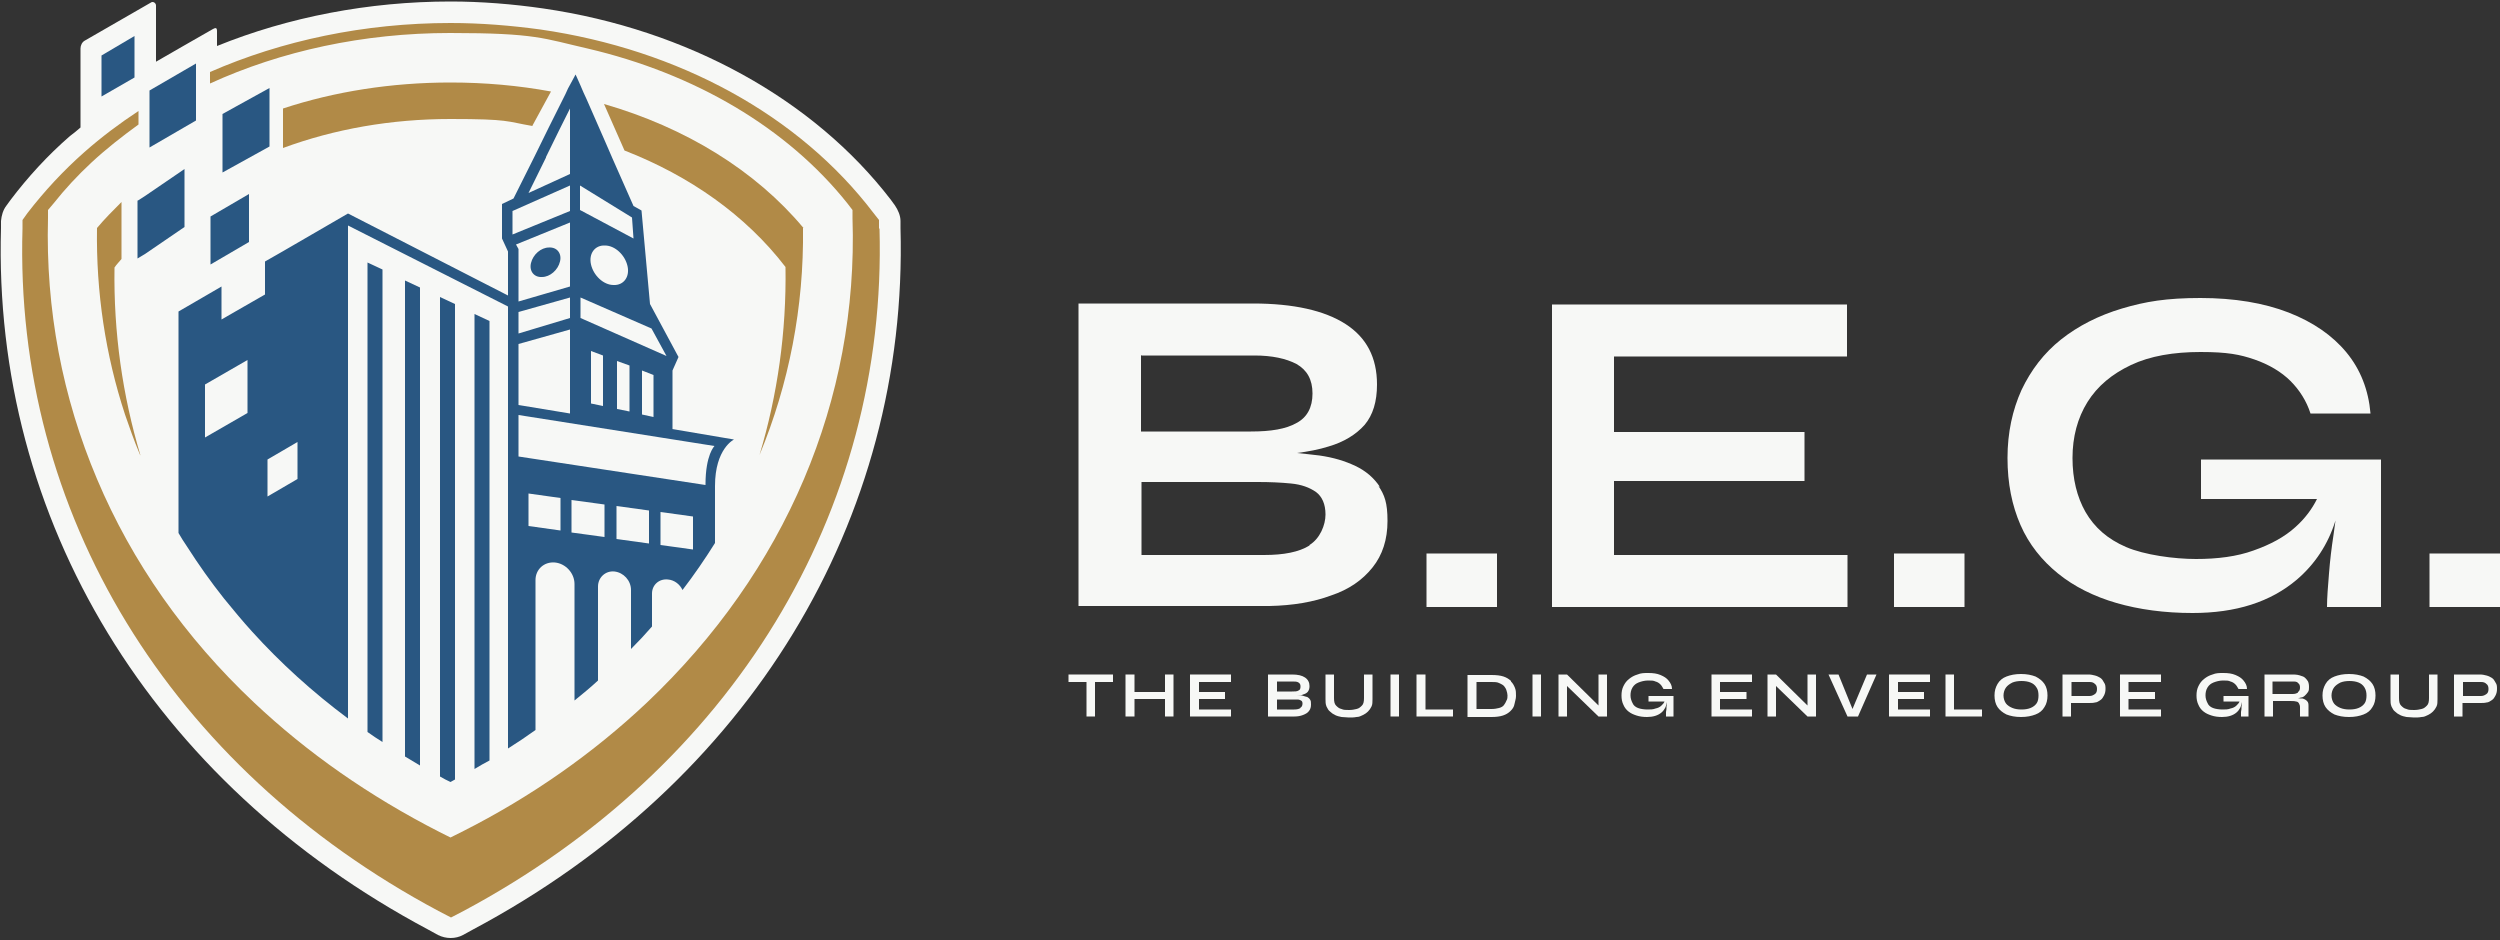 <?xml version="1.0" encoding="UTF-8"?>
<svg id="Layer_1" data-name="Layer 1" xmlns="http://www.w3.org/2000/svg" version="1.1" viewBox="0 0 500 188">
  <rect x="0" y="0" width="500" height="188" fill="#333333" stroke="none"/>
  <defs>
    <style>
      .cls-1 {
        fill: #295782;
      }

      .cls-1, .cls-2, .cls-3 {
        stroke-width: 0px;
      }

      .cls-2 {
        fill: #b18a47;
      }

      .cls-3 {
        fill: #f7f8f6;
      }
    </style>
  </defs>
  <path class="cls-3" d="M31.2,12.4V1.1c0-.5-.6-.9-1-.6l-13.2,7.6c-.6.3-.9,1-.9,1.6v15.8c-.7.6-1.4,1.2-2.1,1.7-4.5,3.9-8.5,8.3-11.9,12.8l-.8,1.1c-.7.9-1,2-1.1,3.1v1.4c-1.7,58.4,30.2,110.9,85.4,140.3l2,1.1c1.6.8,3.5.8,5,0l2-1.1c55.2-29.4,87.1-81.9,85.5-140.3v-1.4c0-1.1-.5-2.2-1.1-3.1l-.8-1.1C162.8,19.9,137.5,5.9,108.7,1.7c-6.2-.9-12.5-1.4-18.6-1.4-16.3,0-32.4,3.1-46.7,8.9v-3c0-.8-.4-.6-.8-.4s-11.5,6.6-11.5,6.6Z"/>
  <g>
    <g>
      <polygon class="cls-3" points="213.7 136.4 217.3 136.4 217.3 143.3 219 143.3 219 136.4 222.6 136.4 222.6 134.9 213.7 134.9 213.7 136.4"/>
      <polygon class="cls-3" points="233 138.4 226.9 138.4 226.9 134.9 225.1 134.9 225.1 143.3 226.9 143.3 226.9 139.8 233 139.8 233 143.3 234.7 143.3 234.7 134.9 233 134.9 233 138.4"/>
      <polygon class="cls-3" points="239.8 139.8 245 139.8 245 138.4 239.8 138.4 239.8 136.4 246.2 136.4 246.2 134.9 238 134.9 238 143.3 246.2 143.3 246.2 141.9 239.8 141.9 239.8 139.8"/>
      <path class="cls-3" d="M261.4,139.4c-.3-.1-.6-.2-1-.3-.3,0-.6,0-.9,0,.4,0,.8,0,1.1-.2.4-.1.8-.3,1-.6.2-.3.3-.6.3-1.1,0-.7-.3-1.3-.9-1.7-.6-.4-1.4-.6-2.6-.6h-4.8v8.4h5.3c.6,0,1.2-.1,1.7-.3.5-.2.9-.4,1.2-.8s.4-.8.4-1.3,0-.7-.2-1-.4-.4-.7-.6ZM255.4,136.3h3.1c.5,0,.9,0,1.2.2.3.2.4.4.4.8s-.1.7-.4.8c-.3.2-.7.2-1.3.2h-3v-2.1ZM260.1,141.6c-.3.2-.7.3-1.3.3h-3.4v-2h3.2c.3,0,.6,0,.9,0,.3,0,.5.1.7.2s.3.3.3.6-.1.7-.4.8Z"/>
      <path class="cls-3" d="M272.8,139.6c0,.7-.1,1.2-.4,1.5-.3.3-.6.6-1.1.7-.4.1-.9.2-1.5.2s-1.1,0-1.5-.2c-.5-.1-.8-.4-1.1-.7-.3-.3-.4-.8-.4-1.5v-4.7h-1.7v4.9c0,.6,0,1,.2,1.5.2.4.4.8.7,1,.3.3.6.5,1,.7.4.2.8.3,1.3.4.5,0,1,.1,1.5.1s1,0,1.5-.1c.5,0,.9-.2,1.3-.4.4-.2.7-.4,1-.7.3-.3.5-.6.7-1,.2-.4.2-.9.2-1.5v-4.9h-1.7v4.7Z"/>
      <rect class="cls-3" x="278.1" y="134.9" width="1.7" height="8.4"/>
      <polygon class="cls-3" points="285.1 134.9 283.3 134.9 283.3 143.3 290.6 143.3 290.6 141.9 285.1 141.9 285.1 134.9"/>
      <path class="cls-3" d="M302.2,136.2c-.4-.4-.9-.7-1.5-.9-.6-.2-1.4-.3-2.4-.3h-4.8v8.4h4.8c.9,0,1.7-.1,2.3-.3.6-.2,1.1-.5,1.5-.9.4-.4.7-.8.8-1.4s.3-1,.3-1.6,0-1.1-.2-1.6c-.2-.5-.4-.9-.8-1.3ZM301.3,140.1c-.1.3-.3.6-.5.9-.2.3-.6.5-1,.6s-.9.2-1.5.2h-3v-5.4h3c.6,0,1.1,0,1.5.2s.7.3,1,.6c.2.3.4.5.5.9.1.3.2.7.2,1s0,.7-.2,1Z"/>
      <rect class="cls-3" x="306.5" y="134.9" width="1.7" height="8.4"/>
      <polygon class="cls-3" points="319.7 141.1 313.4 134.9 311.7 134.9 311.7 143.3 313.4 143.3 313.4 137.2 319.7 143.3 321.4 143.3 321.4 134.9 319.7 134.9 319.7 141.1"/>
      <path class="cls-3" d="M329.7,140.3h3.2c-.1.3-.3.5-.6.8-.3.3-.7.5-1.2.6-.5.2-1,.2-1.6.2s-1.4-.1-1.9-.3c-.5-.2-.9-.5-1.1-1-.2-.4-.4-.9-.4-1.5s.1-1.1.4-1.6.7-.8,1.2-1c.5-.2,1.2-.4,1.9-.4s1.1,0,1.5.2c.4.1.7.3,1,.6.3.3.4.6.6.9h1.7c0-.7-.3-1.2-.7-1.7-.4-.5-.9-.8-1.6-1.1-.7-.3-1.5-.4-2.4-.4s-1.5,0-2.2.3c-.7.2-1.2.5-1.7.9-.5.4-.8.8-1.1,1.4s-.4,1.2-.4,1.9.1,1.3.4,1.9c.2.5.6,1,1,1.3.5.4,1,.6,1.6.8s1.3.3,2.1.3c1.2,0,2.2-.3,2.9-.9.6-.5,1-1.3,1.1-2.1,0,.3,0,.6-.1.9,0,.4,0,.7-.1,1.1,0,.3,0,.7,0,.9h1.5v-4.1h-5v1.1Z"/>
      <polygon class="cls-3" points="344 139.8 349.3 139.8 349.3 138.4 344 138.4 344 136.4 350.4 136.4 350.4 134.9 342.3 134.9 342.3 143.3 350.4 143.3 350.4 141.9 344 141.9 344 139.8"/>
      <polygon class="cls-3" points="361.5 141.1 355.2 134.9 353.5 134.9 353.5 143.3 355.2 143.3 355.2 137.2 361.5 143.3 363.2 143.3 363.2 134.9 361.5 134.9 361.5 141.1"/>
      <polygon class="cls-3" points="370.5 141.8 367.7 134.9 365.7 134.9 369.5 143.3 371.6 143.3 375.3 134.9 373.4 134.9 370.5 141.8"/>
      <polygon class="cls-3" points="379.6 139.8 384.8 139.8 384.8 138.4 379.6 138.4 379.6 136.4 386 136.4 386 134.9 377.8 134.9 377.8 143.3 386 143.3 386 141.9 379.6 141.9 379.6 139.8"/>
      <polygon class="cls-3" points="390.8 134.9 389.1 134.9 389.1 143.3 396.4 143.3 396.4 141.9 390.8 141.9 390.8 134.9"/>
      <path class="cls-3" d="M407.1,135.3c-.8-.3-1.7-.5-2.9-.5s-2.1.2-2.9.5c-.8.3-1.4.8-1.8,1.5s-.6,1.4-.6,2.3.2,1.7.6,2.3c.4.6,1,1.1,1.8,1.5.8.3,1.7.5,2.9.5s2.1-.2,2.9-.5c.8-.3,1.4-.8,1.8-1.5.4-.6.6-1.4.6-2.3s-.2-1.7-.6-2.3-1-1.1-1.8-1.5ZM407.3,140.7c-.3.4-.7.7-1.2.9-.5.2-1.1.3-1.8.3s-1.3-.1-1.8-.3-1-.5-1.3-.9c-.3-.4-.5-1-.5-1.6s.2-1.2.5-1.6.7-.7,1.3-1c.5-.2,1.1-.3,1.8-.3s1.3.1,1.8.3c.5.2.9.5,1.2,1,.3.4.4,1,.4,1.6s-.1,1.2-.4,1.6Z"/>
      <path class="cls-3" d="M420.1,135.6c-.3-.2-.7-.4-1.1-.5-.4-.1-.8-.2-1.3-.2h-5.2v8.4h1.7v-2.7h3.5c.5,0,.9,0,1.3-.1.4,0,.8-.3,1.1-.5.3-.2.5-.5.7-.9s.3-.8.3-1.3,0-.9-.3-1.3c-.2-.4-.4-.7-.7-.9ZM419,138.8c-.3.2-.6.4-1.1.4h-3.6v-2.8h3.6c.5,0,.8.1,1.1.4.3.2.4.6.4,1s-.1.8-.4,1Z"/>
      <polygon class="cls-3" points="425.7 139.8 431 139.8 431 138.4 425.7 138.4 425.7 136.4 432.2 136.4 432.2 134.9 424 134.9 424 143.3 432.2 143.3 432.2 141.9 425.7 141.9 425.7 139.8"/>
      <path class="cls-3" d="M444.7,140.3h3.2c-.1.3-.3.5-.6.8-.3.3-.7.5-1.2.6-.5.2-1,.2-1.6.2s-1.4-.1-1.9-.3c-.5-.2-.9-.5-1.1-1-.2-.4-.4-.9-.4-1.5s.1-1.1.4-1.6.7-.8,1.2-1c.5-.2,1.2-.4,1.9-.4s1.1,0,1.5.2c.4.1.7.3,1,.6.3.3.4.6.6.9h1.7c0-.7-.3-1.2-.7-1.7-.4-.5-.9-.8-1.6-1.1-.7-.3-1.5-.4-2.4-.4s-1.5,0-2.2.3c-.7.2-1.2.5-1.7.9-.5.4-.8.8-1.1,1.4s-.4,1.2-.4,1.9.1,1.3.4,1.9c.2.5.6,1,1,1.3.5.4,1,.6,1.6.8s1.3.3,2.1.3c1.2,0,2.2-.3,2.9-.9.6-.5,1-1.3,1.1-2.1,0,.3,0,.6-.1.9,0,.4,0,.7-.1,1.1,0,.3,0,.7,0,.9h1.5v-4.1h-5v1.1Z"/>
      <path class="cls-3" d="M461,139.1c.2-.2.4-.4.6-.7s.2-.6.2-1c0-.6-.1-1.1-.4-1.4-.3-.4-.6-.7-1.1-.8-.5-.2-1-.3-1.7-.3h-5.7v8.4h1.7v-3.1h3.3c.5,0,1,0,1.3.1.3,0,.5.2.6.4.1.2.2.4.2.7v1.9h1.7v-2c0-.5,0-.8-.3-1.1-.2-.2-.5-.4-.9-.5-.2,0-.6,0-.9-.1.2,0,.4,0,.6-.1.3,0,.6-.2.8-.4ZM459.6,138.5c-.3.2-.6.3-1.1.3h-4v-2.5h4c.5,0,.9,0,1.1.3.3.2.4.5.4.9s-.1.7-.4.9Z"/>
      <path class="cls-3" d="M472.7,135.3c-.8-.3-1.7-.5-2.9-.5s-2.1.2-2.9.5c-.8.3-1.4.8-1.8,1.5s-.6,1.4-.6,2.3.2,1.7.6,2.3c.4.6,1,1.1,1.8,1.5.8.3,1.7.5,2.9.5s2.1-.2,2.9-.5c.8-.3,1.4-.8,1.8-1.5.4-.6.6-1.4.6-2.3s-.2-1.7-.6-2.3-1-1.1-1.8-1.5ZM472.9,140.7c-.3.4-.7.7-1.2.9-.5.2-1.1.3-1.8.3s-1.3-.1-1.8-.3-1-.5-1.3-.9c-.3-.4-.5-1-.5-1.6s.2-1.2.5-1.6.7-.7,1.3-1c.5-.2,1.1-.3,1.8-.3s1.3.1,1.8.3c.5.2.9.5,1.2,1s.4,1,.4,1.6-.1,1.2-.4,1.6Z"/>
      <path class="cls-3" d="M485.8,139.6c0,.7-.1,1.2-.4,1.5-.3.3-.6.6-1.1.7-.4.1-.9.2-1.5.2s-1.1,0-1.5-.2c-.5-.1-.8-.4-1.1-.7-.3-.3-.4-.8-.4-1.5v-4.7h-1.7v4.9c0,.6,0,1,.2,1.5.2.4.4.8.7,1,.3.3.6.5,1,.7.4.2.8.3,1.3.4.5,0,1,.1,1.5.1s1,0,1.5-.1c.5,0,.9-.2,1.3-.4.4-.2.7-.4,1-.7.3-.3.5-.6.7-1,.2-.4.2-.9.2-1.5v-4.9h-1.7v4.7Z"/>
      <path class="cls-3" d="M499.1,136.5c-.2-.4-.4-.7-.7-.9-.3-.2-.7-.4-1.1-.5-.4-.1-.8-.2-1.3-.2h-5.2v8.4h1.7v-2.7h3.5c.5,0,.9,0,1.3-.1.4,0,.8-.3,1.1-.5.3-.2.5-.5.7-.9s.3-.8.3-1.3,0-.9-.3-1.3ZM497.3,138.8c-.3.2-.6.4-1.1.4h-3.6v-2.8h3.6c.5,0,.8.1,1.1.4.3.2.4.6.4,1s-.1.8-.4,1Z"/>
    </g>
    <g>
      <path class="cls-3" d="M276,97.4c-1.2-1.8-2.8-3.2-4.9-4.2-2.1-1-4.4-1.7-7.2-2.1-1.4-.2-2.9-.3-4.5-.5,2.3-.3,4.4-.7,6.3-1.3,3.1-.9,5.5-2.4,7.2-4.3,1.7-2,2.5-4.7,2.5-8.1,0-5.4-2.1-9.4-6.3-12.1-4.2-2.7-10.4-4.1-18.5-4.1h-34.9v60.5h38.2c4.7-.1,8.8-.8,12.3-2.1,3.6-1.2,6.3-3.1,8.3-5.6,2-2.5,3-5.6,3-9.3s-.6-5.2-1.8-7ZM228.3,71.1h22.6c3.5,0,6.3.6,8.4,1.7,2.1,1.2,3.2,3.1,3.2,5.9s-1.1,4.8-3.2,5.9c-2.1,1.2-5.1,1.7-9.1,1.7h-22v-15.3ZM261.9,109.1c-2.1,1.3-5.1,1.9-9.1,1.9h-24.5v-14.6h23.3c2.4,0,4.6.1,6.6.3,2.1.2,3.7.8,5,1.7,1.2.9,1.9,2.4,1.9,4.5s-1.1,4.8-3.2,6.1Z"/>
      <path class="cls-3" d="M299.4,110.7v10.7h-14.1v-10.7h14.1Z"/>
      <path class="cls-3" d="M322.8,96.1v14.9h46.7v10.4h-59.1v-60.5h59v10.4h-46.6v15.1h38.1v9.8h-38.1Z"/>
      <path class="cls-3" d="M392.9,110.7v10.7h-14.1v-10.7h14.1Z"/>
      <path class="cls-3" d="M440.2,91.9v7.9h23.2c-1,2-2.4,3.9-4.3,5.6-2.2,2-5,3.5-8.4,4.7-3.3,1.2-7.2,1.7-11.5,1.7s-10.3-.8-14-2.4-6.3-3.9-8.1-7c-1.7-3-2.6-6.6-2.6-10.8s1-8,3-11.2c2-3.2,4.9-5.6,8.7-7.4s8.5-2.6,13.9-2.6,7.9.5,10.8,1.5,5.4,2.5,7.2,4.3c1.8,1.8,3.2,4,4,6.5h12c-.4-4.7-2-8.8-4.8-12.2-2.8-3.4-6.7-6.1-11.6-8-4.9-1.9-10.8-2.9-17.6-2.9s-11,.7-15.7,2.1c-4.7,1.4-8.8,3.5-12.2,6.2-3.4,2.7-6,6.1-7.9,10.1-1.8,4-2.8,8.5-2.8,13.6s.9,9.5,2.6,13.4c1.7,3.9,4.3,7.1,7.5,9.7s7.2,4.6,11.7,5.9c4.5,1.3,9.6,2,15.2,2,8.7,0,15.6-2.2,20.9-6.7,3.6-3.1,6.2-7,7.7-11.8-.1,1-.3,1.9-.4,2.9-.4,2.6-.7,5.1-.9,7.7-.2,2.5-.4,4.8-.4,6.7h10.8v-29.5h-36.1Z"/>
      <path class="cls-3" d="M500,110.7v10.7h-14.1v-10.7h14.1Z"/>
    </g>
  </g>
  <g>
    <g>
      <path class="cls-2" d="M175.8,45.7v-1.7s-1.1-1.4-1.1-1.4c-14.9-19.6-39-32.7-66.6-36.7-5.9-.8-11.9-1.3-18-1.3-17.2,0-33.7,3.5-48.1,9.8v2.3c14.2-6.5,30.7-10.1,48-10.1s18.7,1.1,27.5,3.1c21.4,5,39.9,15.8,52,31l1,1.3v1.6c.6,18.3-2.8,35.9-9.7,52.2-7,16.5-17.6,31.6-31.4,44.7-10.6,10-23,18.8-37.1,25.9l-2.2,1.1-2.2-1.1c-14.1-7.2-26.5-15.9-37.1-25.9-13.8-13-24.4-28.1-31.4-44.7-6.9-16.3-10.3-33.9-9.8-52.2v-1.6s1.1-1.3,1.1-1.3c2.3-2.9,4.8-5.6,7.6-8.2,2.9-2.7,6.1-5.2,9.4-7.6v-2.7c-3.8,2.5-7.4,5.2-10.8,8.2-4.2,3.7-8,7.8-11.4,12.2l-1,1.4v1.7c-1.7,56.8,29.4,107.8,83.2,136.5l2.5,1.3,2.5-1.3c53.7-28.7,84.8-79.7,83.2-136.5Z"/>
      <path class="cls-2" d="M24.3,40.4c-1.7,1.7-3.4,3.4-4.9,5.2-.2,12.9,1.7,25.4,5.6,37.3.9,2.6,1.8,5.2,2.9,7.8,0,.1.1.2.2.4-3.6-12-5.4-24.6-5.2-37.6.4-.6.9-1.1,1.4-1.7v-11.4Z"/>
      <path class="cls-2" d="M160.7,45.6c-9.6-11.5-23.6-20.1-39.9-24.8l4.1,9.3c13.1,5.1,24.3,13,32.2,23.3.2,13-1.6,25.6-5.2,37.6,5.9-14.2,8.9-29.6,8.7-45.4Z"/>
      <path class="cls-2" d="M106.5,25.1l3.7-6.8c-6.5-1.2-13.2-1.8-20.1-1.8-11.8,0-23.2,1.8-33.5,5.2v7.9c10.3-3.8,21.6-5.8,33.5-5.8s11.1.5,16.4,1.4Z"/>
    </g>
    <g>
      <polygon class="cls-1" points="36.9 40.5 36.9 40 36.9 34.9 36.9 33.8 35.3 34.9 29 39.2 27.6 40.1 27.5 40.1 27.5 48.2 27.5 51.7 29 50.8 36.9 45.4 36.9 40.5"/>
      <polygon class="cls-1" points="49.8 38.8 42.1 43.3 42.1 52.9 49.8 48.4 49.8 38.8"/>
      <polygon class="cls-1" points="53.9 22.5 53.9 21.3 53.9 21.3 53.9 20.2 53.9 17.6 47.2 21.3 44.5 22.8 44.5 24.2 44.5 25.1 44.5 26.5 44.5 34.5 53.9 29.3 53.9 22.5"/>
      <polygon class="cls-1" points="39.2 21.3 39.2 18.1 39.2 15.8 39.2 12.7 29.9 18.1 29.9 20.8 29.9 21.3 29.9 23.4 29.9 29.5 39.2 24.1 39.2 21.3"/>
      <polygon class="cls-1" points="20.3 19.3 26.9 15.5 26.9 7.2 20.3 11.1 20.3 19.3"/>
      <path class="cls-1" d="M108.4,55.4c1.6,0,3.2-1.4,3.6-3.1.4-1.6-.6-2.9-2.2-2.8-1.6,0-3.2,1.4-3.6,3.1-.4,1.6.6,2.9,2.2,2.8Z"/>
      <path class="cls-1" d="M73.5,71.2v75.2c1,.7,2,1.4,3,2V53.9l-3-1.4v18.7Z"/>
      <path class="cls-1" d="M81,151.3c1,.6,2,1.2,3,1.8V57.5l-3-1.4v95.2Z"/>
      <path class="cls-1" d="M94.9,153.8c1-.6,2-1.2,3-1.7v-87.9l-3-1.4v91.1Z"/>
      <path class="cls-1" d="M88,155.3c.7.4,1.4.8,2.1,1.1.3-.2.6-.3.9-.5V60.8l-3-1.4v96Z"/>
      <path class="cls-1" d="M134.5,85.8v-11.7l1.2-2.7-5.7-10.6-1.7-18.7-1.6-.9-4.2-9.5-1.3-3-3.9-8.9-.6-1.3-.6-1.4-.8-1.8-.2-.4-.2.4-.7,1.3-.6,1.1-.5,1.1-3.4,6.8-2.8,5.7-4.2,8.4-2.3,1.1v6.9l1.2,2.6v8.8l-32-16.4-13.1,7.6-3.5,2v6.6l-6.1,3.5-2.6,1.5v-6.6l-2.4,1.4-6.2,3.6v44.3c.5.9,1.1,1.8,1.7,2.7,2.3,3.6,4.7,7,7.4,10.4,1.8,2.2,3.6,4.4,5.6,6.6,5.7,6.3,12.1,12.1,19.2,17.4V45.1l32,16.2v88.4c1.9-1.2,3.7-2.4,5.5-3.7v-30c0-2.1,1.7-3.7,3.9-3.5,2.1.2,3.9,2.1,3.9,4.3v23.3c1.6-1.3,3.2-2.6,4.7-4v-18.8c0-1.8,1.5-3.2,3.3-3,1.8.2,3.3,1.8,3.3,3.7v11.8c1.5-1.5,2.9-3,4.2-4.5v-6.6c0-1.7,1.4-3,3.2-2.8,1.3.1,2.4,1,2.9,2.1,2.3-3,4.5-6.2,6.5-9.4v-11.4c0-7.5,3.8-9.3,3.8-9.3l-12.4-2.1ZM49.5,82.6l-8.5,4.9v-10.6l8.5-4.9v10.6ZM59.5,95.8l-6,3.5v-7.4l6-3.5v7.4ZM130.3,65.7l3,5.5-17.2-7.6v-4.1l14.2,6.2ZM130.7,75v8.4l-2.3-.5v-8.8l2.3.9ZM125.9,73.1v9.2l-2.5-.5v-9.6l2.5.9ZM120.6,71.1v10.1l-2.4-.5v-10.5l2.4.9ZM121,49.1c2,0,4,1.9,4.5,4.1.5,2.2-.8,3.9-2.8,3.8-2,0-4-1.9-4.5-4.1-.5-2.2.8-3.9,2.8-3.8ZM126.4,43.5l.3,4.2-10.7-5.7v-4.9l10.4,6.4ZM109.2,31.4l2.6-5.3,2.2-4.4v13.1l-8.3,3.8,3.5-7.1ZM102.5,42.2l11.5-5.1v5.1l-11.5,4.7v-4.7ZM114,44.4v12.9l-10.3,3v-10.5l-.5-.9,10.8-4.4ZM103.7,66.7v-4.3l10.3-2.9v4.1l-10.3,3.1ZM114,65.9v16.8l-10.3-1.7v-12.2l10.3-2.9ZM112.1,106.1l-6.4-.9v-6.5l6.4.9v6.5ZM120.9,107.4l-6.6-.9v-6.5l6.6.9v6.5ZM129.8,108.7l-6.5-.9v-6.6l6.5.9v6.6ZM138.6,109.9l-6.5-.9v-6.6l6.5.9v6.6ZM141.1,97l-37.4-5.7v-8.3l39.2,6.2s-1.8,1.7-1.8,7.7Z"/>
    </g>
  </g>
</svg>
